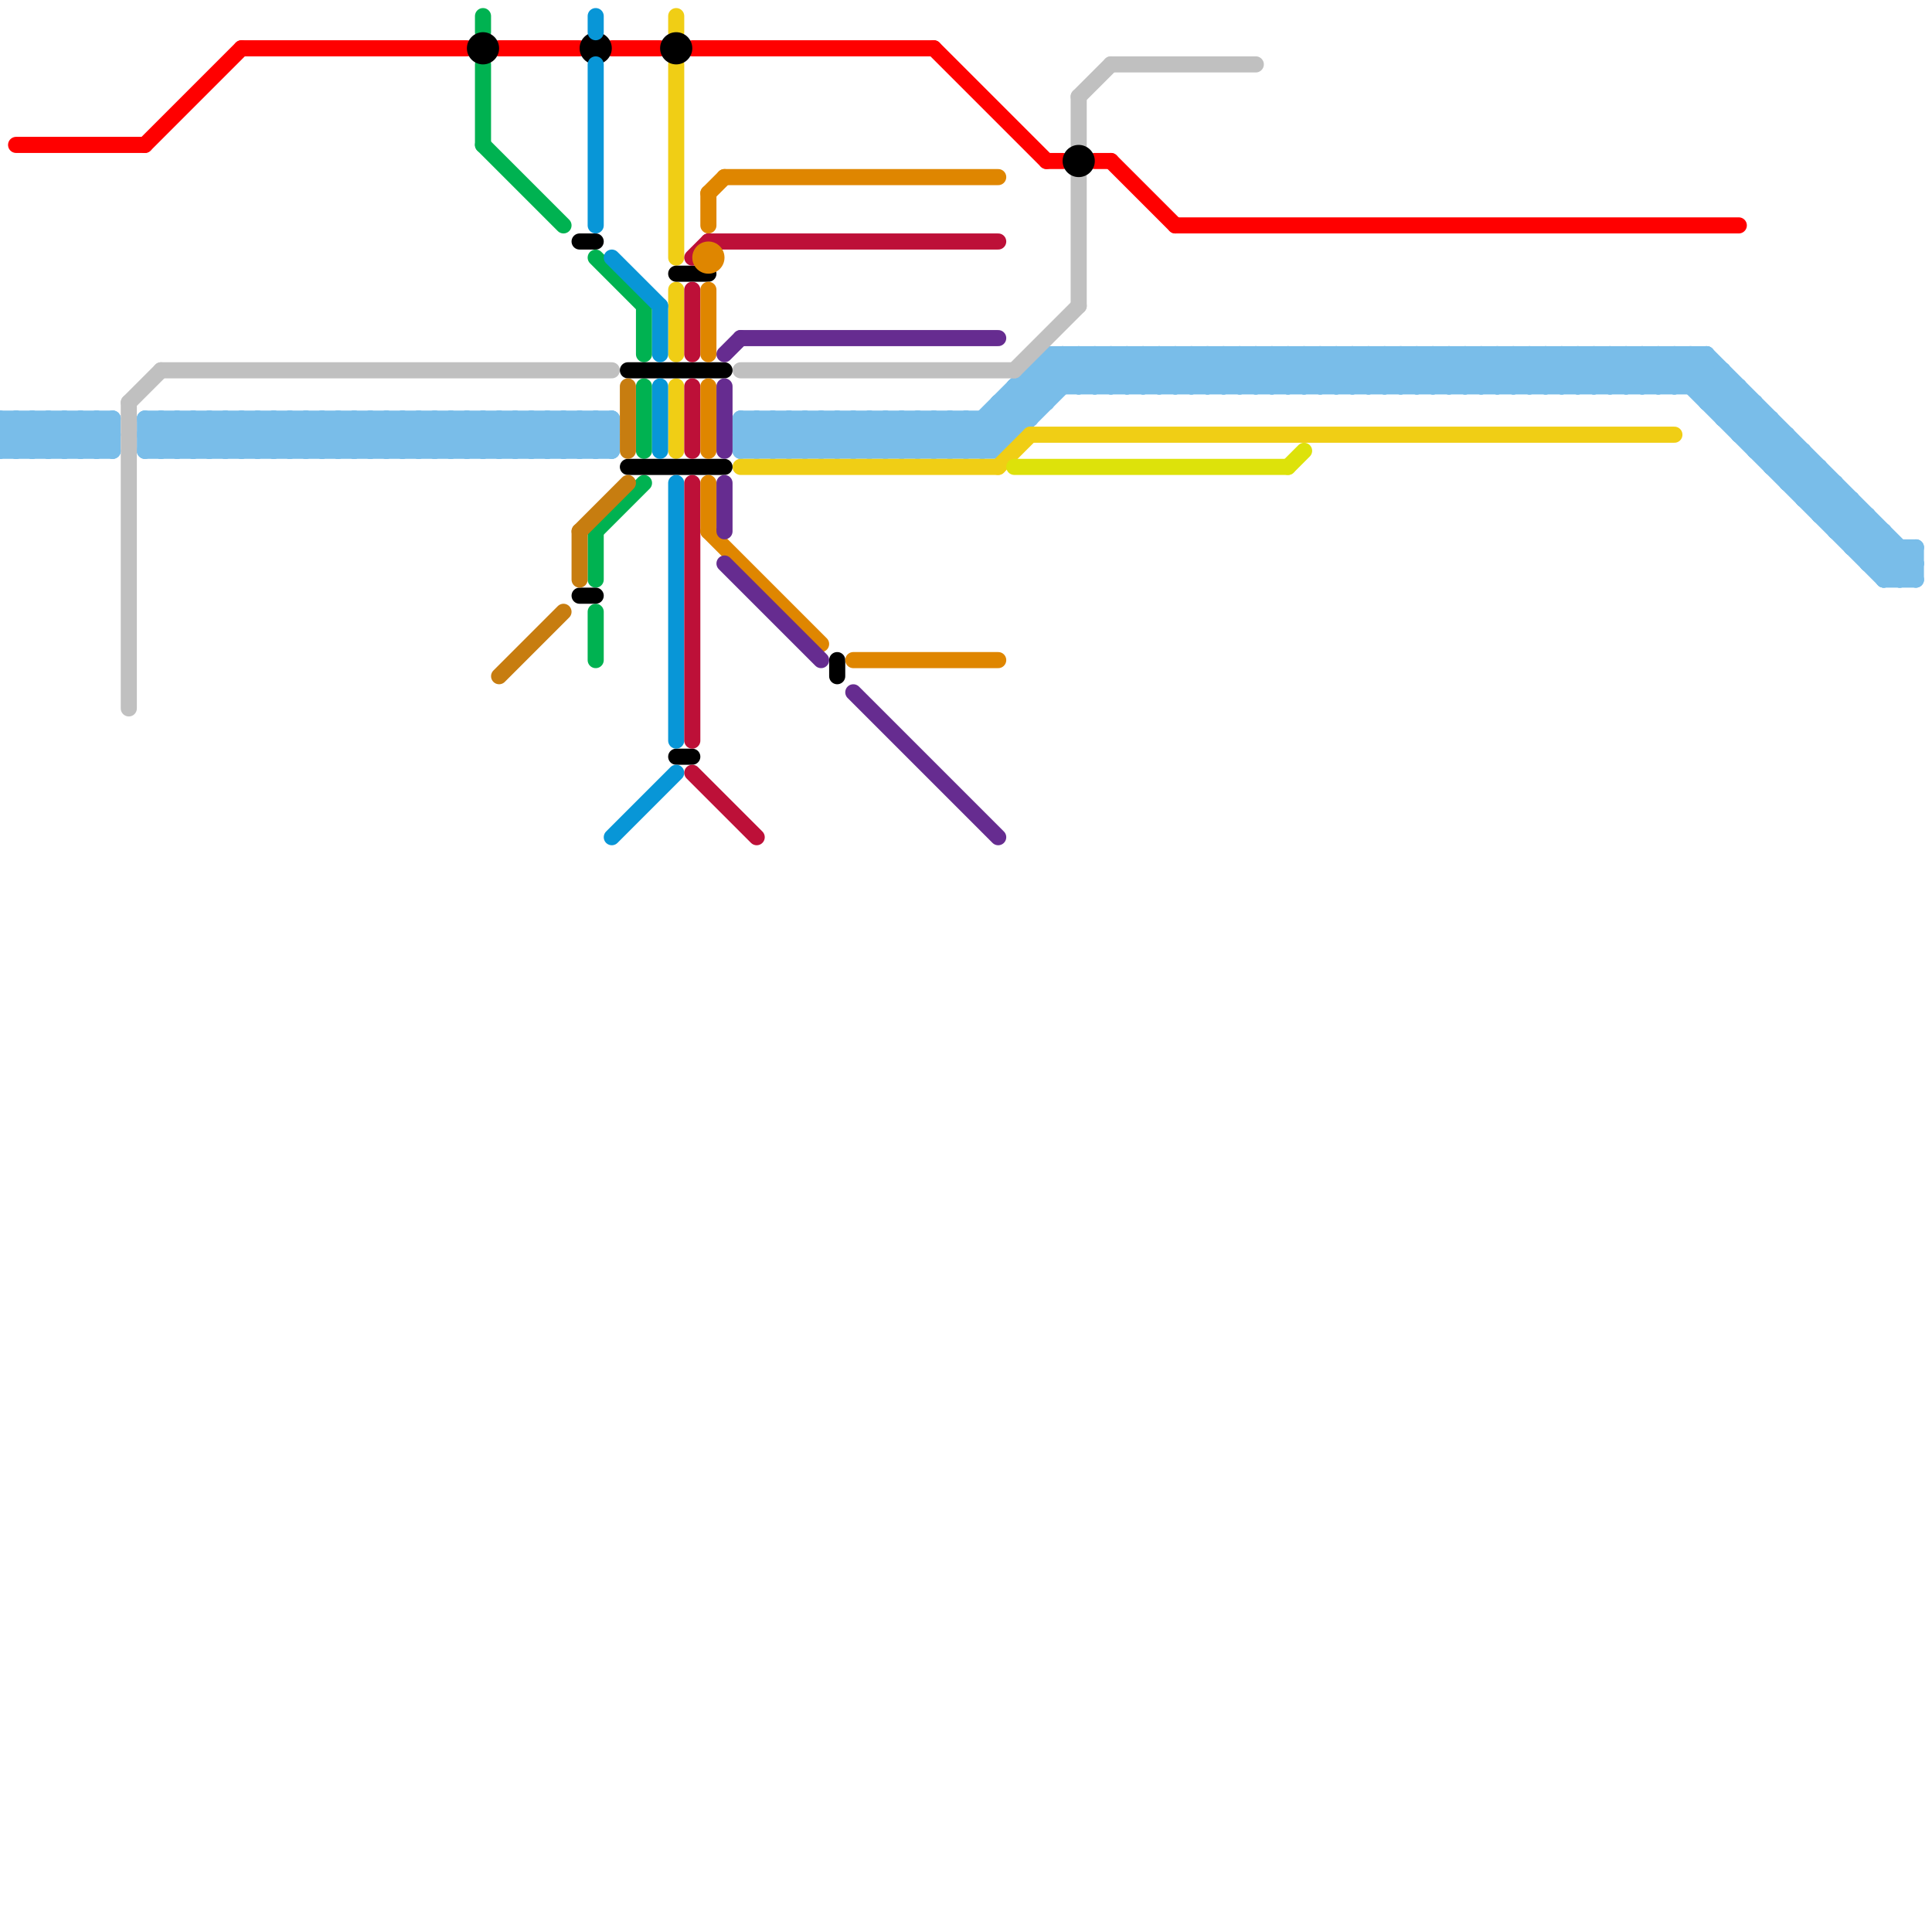 
<svg version="1.1" xmlns="http://www.w3.org/2000/svg" viewBox="0 0 120 120">
<style>line { stroke-width: 1; fill: none; stroke-linecap: round; stroke-linejoin: round; } .c0 { stroke: #79bde9 } .c1 { stroke: #ff0000 } .c2 { stroke: #c0c0c0 } .c3 { stroke: #f0ce15 } .c4 { stroke: #00b251 } .c5 { stroke: #000000 } .c6 { stroke: #c77d10 } .c7 { stroke: #0896d7 } .c8 { stroke: #bd1038 } .c9 { stroke: #df8600 } .c10 { stroke: #662c90 } .c11 { stroke: #dde20a }</style><line class="c0" x1="55" y1="28" x2="57" y2="26"/><line class="c0" x1="5" y1="28" x2="7" y2="26"/><line class="c0" x1="74" y1="22" x2="74" y2="24"/><line class="c0" x1="3" y1="26" x2="3" y2="28"/><line class="c0" x1="86" y1="24" x2="88" y2="22"/><line class="c0" x1="77" y1="22" x2="79" y2="24"/><line class="c0" x1="33" y1="26" x2="35" y2="28"/><line class="c0" x1="103" y1="22" x2="103" y2="24"/><line class="c0" x1="5" y1="26" x2="5" y2="28"/><line class="c0" x1="35" y1="26" x2="37" y2="28"/><line class="c0" x1="21" y1="28" x2="23" y2="26"/><line class="c0" x1="28" y1="26" x2="30" y2="28"/><line class="c0" x1="66" y1="22" x2="68" y2="24"/><line class="c0" x1="23" y1="28" x2="25" y2="26"/><line class="c0" x1="92" y1="22" x2="92" y2="24"/><line class="c0" x1="30" y1="26" x2="32" y2="28"/><line class="c0" x1="68" y1="22" x2="70" y2="24"/><line class="c0" x1="104" y1="24" x2="106" y2="22"/><line class="c0" x1="95" y1="22" x2="97" y2="24"/><line class="c0" x1="60" y1="28" x2="66" y2="22"/><line class="c0" x1="94" y1="22" x2="94" y2="24"/><line class="c0" x1="108" y1="24" x2="108" y2="27"/><line class="c0" x1="96" y1="22" x2="96" y2="24"/><line class="c0" x1="113" y1="32" x2="114" y2="31"/><line class="c0" x1="97" y1="22" x2="99" y2="24"/><line class="c0" x1="18" y1="28" x2="20" y2="26"/><line class="c0" x1="87" y1="22" x2="87" y2="24"/><line class="c0" x1="72" y1="22" x2="74" y2="24"/><line class="c0" x1="99" y1="24" x2="101" y2="22"/><line class="c0" x1="34" y1="28" x2="36" y2="26"/><line class="c0" x1="98" y1="22" x2="98" y2="24"/><line class="c0" x1="56" y1="26" x2="56" y2="28"/><line class="c0" x1="89" y1="22" x2="89" y2="24"/><line class="c0" x1="46" y1="26" x2="64" y2="26"/><line class="c0" x1="101" y1="24" x2="103" y2="22"/><line class="c0" x1="51" y1="26" x2="51" y2="28"/><line class="c0" x1="110" y1="28" x2="111" y2="27"/><line class="c0" x1="62" y1="25" x2="62" y2="28"/><line class="c0" x1="9" y1="26" x2="9" y2="28"/><line class="c0" x1="64" y1="23" x2="64" y2="26"/><line class="c0" x1="34" y1="26" x2="36" y2="28"/><line class="c0" x1="11" y1="26" x2="11" y2="28"/><line class="c0" x1="85" y1="22" x2="87" y2="24"/><line class="c0" x1="36" y1="26" x2="38" y2="28"/><line class="c0" x1="67" y1="22" x2="69" y2="24"/><line class="c0" x1="49" y1="28" x2="51" y2="26"/><line class="c0" x1="95" y1="24" x2="97" y2="22"/><line class="c0" x1="24" y1="28" x2="26" y2="26"/><line class="c0" x1="110" y1="29" x2="111" y2="28"/><line class="c0" x1="69" y1="22" x2="71" y2="24"/><line class="c0" x1="96" y1="22" x2="98" y2="24"/><line class="c0" x1="117" y1="35" x2="118" y2="34"/><line class="c0" x1="26" y1="28" x2="28" y2="26"/><line class="c0" x1="98" y1="22" x2="100" y2="24"/><line class="c0" x1="9" y1="27" x2="38" y2="27"/><line class="c0" x1="106" y1="22" x2="119" y2="35"/><line class="c0" x1="1" y1="26" x2="1" y2="28"/><line class="c0" x1="116" y1="34" x2="117" y2="33"/><line class="c0" x1="49" y1="26" x2="51" y2="28"/><line class="c0" x1="24" y1="26" x2="26" y2="28"/><line class="c0" x1="105" y1="22" x2="119" y2="36"/><line class="c0" x1="0" y1="27" x2="7" y2="27"/><line class="c0" x1="26" y1="26" x2="28" y2="28"/><line class="c0" x1="75" y1="24" x2="77" y2="22"/><line class="c0" x1="91" y1="22" x2="93" y2="24"/><line class="c0" x1="117" y1="36" x2="119" y2="36"/><line class="c0" x1="82" y1="22" x2="84" y2="24"/><line class="c0" x1="93" y1="22" x2="95" y2="24"/><line class="c0" x1="37" y1="26" x2="37" y2="28"/><line class="c0" x1="83" y1="22" x2="83" y2="24"/><line class="c0" x1="12" y1="26" x2="12" y2="28"/><line class="c0" x1="118" y1="34" x2="118" y2="36"/><line class="c0" x1="70" y1="24" x2="72" y2="22"/><line class="c0" x1="14" y1="26" x2="14" y2="28"/><line class="c0" x1="32" y1="28" x2="34" y2="26"/><line class="c0" x1="52" y1="26" x2="54" y2="28"/><line class="c0" x1="46" y1="27" x2="63" y2="27"/><line class="c0" x1="13" y1="26" x2="13" y2="28"/><line class="c0" x1="15" y1="26" x2="15" y2="28"/><line class="c0" x1="4" y1="26" x2="6" y2="28"/><line class="c0" x1="27" y1="28" x2="29" y2="26"/><line class="c0" x1="76" y1="22" x2="76" y2="24"/><line class="c0" x1="113" y1="29" x2="113" y2="32"/><line class="c0" x1="57" y1="26" x2="59" y2="28"/><line class="c0" x1="25" y1="26" x2="25" y2="28"/><line class="c0" x1="104" y1="22" x2="118" y2="36"/><line class="c0" x1="9" y1="26" x2="38" y2="26"/><line class="c0" x1="50" y1="26" x2="52" y2="28"/><line class="c0" x1="88" y1="22" x2="90" y2="24"/><line class="c0" x1="2" y1="26" x2="4" y2="28"/><line class="c0" x1="47" y1="28" x2="49" y2="26"/><line class="c0" x1="46" y1="27" x2="47" y2="28"/><line class="c0" x1="83" y1="22" x2="85" y2="24"/><line class="c0" x1="66" y1="22" x2="66" y2="24"/><line class="c0" x1="9" y1="27" x2="10" y2="26"/><line class="c0" x1="20" y1="26" x2="20" y2="28"/><line class="c0" x1="78" y1="24" x2="80" y2="22"/><line class="c0" x1="0" y1="28" x2="7" y2="28"/><line class="c0" x1="65" y1="22" x2="106" y2="22"/><line class="c0" x1="59" y1="26" x2="59" y2="28"/><line class="c0" x1="95" y1="22" x2="95" y2="24"/><line class="c0" x1="119" y1="34" x2="119" y2="36"/><line class="c0" x1="80" y1="24" x2="82" y2="22"/><line class="c0" x1="73" y1="24" x2="75" y2="22"/><line class="c0" x1="55" y1="26" x2="57" y2="28"/><line class="c0" x1="107" y1="26" x2="108" y2="25"/><line class="c0" x1="47" y1="26" x2="49" y2="28"/><line class="c0" x1="84" y1="22" x2="86" y2="24"/><line class="c0" x1="78" y1="22" x2="80" y2="24"/><line class="c0" x1="63" y1="24" x2="64" y2="25"/><line class="c0" x1="33" y1="26" x2="33" y2="28"/><line class="c0" x1="106" y1="25" x2="107" y2="24"/><line class="c0" x1="58" y1="26" x2="60" y2="28"/><line class="c0" x1="35" y1="26" x2="35" y2="28"/><line class="c0" x1="0" y1="26" x2="2" y2="28"/><line class="c0" x1="60" y1="26" x2="62" y2="28"/><line class="c0" x1="34" y1="26" x2="34" y2="28"/><line class="c0" x1="28" y1="26" x2="28" y2="28"/><line class="c0" x1="10" y1="26" x2="12" y2="28"/><line class="c0" x1="46" y1="28" x2="48" y2="26"/><line class="c0" x1="36" y1="26" x2="36" y2="28"/><line class="c0" x1="30" y1="26" x2="30" y2="28"/><line class="c0" x1="68" y1="22" x2="68" y2="24"/><line class="c0" x1="48" y1="28" x2="50" y2="26"/><line class="c0" x1="67" y1="22" x2="67" y2="24"/><line class="c0" x1="79" y1="24" x2="81" y2="22"/><line class="c0" x1="61" y1="26" x2="61" y2="28"/><line class="c0" x1="97" y1="22" x2="97" y2="24"/><line class="c0" x1="72" y1="22" x2="72" y2="24"/><line class="c0" x1="69" y1="22" x2="69" y2="24"/><line class="c0" x1="81" y1="24" x2="83" y2="22"/><line class="c0" x1="107" y1="25" x2="108" y2="24"/><line class="c0" x1="21" y1="26" x2="23" y2="28"/><line class="c0" x1="5" y1="26" x2="7" y2="28"/><line class="c0" x1="16" y1="28" x2="18" y2="26"/><line class="c0" x1="48" y1="26" x2="50" y2="28"/><line class="c0" x1="23" y1="26" x2="25" y2="28"/><line class="c0" x1="9" y1="28" x2="11" y2="26"/><line class="c0" x1="24" y1="26" x2="24" y2="28"/><line class="c0" x1="90" y1="22" x2="92" y2="24"/><line class="c0" x1="11" y1="28" x2="13" y2="26"/><line class="c0" x1="92" y1="24" x2="94" y2="22"/><line class="c0" x1="91" y1="22" x2="91" y2="24"/><line class="c0" x1="65" y1="23" x2="66" y2="24"/><line class="c0" x1="49" y1="26" x2="49" y2="28"/><line class="c0" x1="85" y1="22" x2="85" y2="24"/><line class="c0" x1="82" y1="22" x2="82" y2="24"/><line class="c0" x1="100" y1="24" x2="102" y2="22"/><line class="c0" x1="94" y1="24" x2="96" y2="22"/><line class="c0" x1="0" y1="27" x2="1" y2="26"/><line class="c0" x1="57" y1="26" x2="57" y2="28"/><line class="c0" x1="69" y1="24" x2="71" y2="22"/><line class="c0" x1="63" y1="24" x2="63" y2="27"/><line class="c0" x1="16" y1="26" x2="18" y2="28"/><line class="c0" x1="50" y1="26" x2="50" y2="28"/><line class="c0" x1="3" y1="26" x2="5" y2="28"/><line class="c0" x1="110" y1="26" x2="110" y2="29"/><line class="c0" x1="52" y1="26" x2="52" y2="28"/><line class="c0" x1="99" y1="22" x2="101" y2="24"/><line class="c0" x1="107" y1="23" x2="107" y2="26"/><line class="c0" x1="51" y1="28" x2="53" y2="26"/><line class="c0" x1="1" y1="28" x2="3" y2="26"/><line class="c0" x1="109" y1="28" x2="112" y2="28"/><line class="c0" x1="75" y1="22" x2="75" y2="24"/><line class="c0" x1="4" y1="26" x2="4" y2="28"/><line class="c0" x1="29" y1="26" x2="31" y2="28"/><line class="c0" x1="65" y1="22" x2="67" y2="24"/><line class="c0" x1="106" y1="22" x2="106" y2="25"/><line class="c0" x1="80" y1="22" x2="82" y2="24"/><line class="c0" x1="31" y1="26" x2="33" y2="28"/><line class="c0" x1="108" y1="27" x2="111" y2="27"/><line class="c0" x1="88" y1="24" x2="90" y2="22"/><line class="c0" x1="17" y1="28" x2="19" y2="26"/><line class="c0" x1="32" y1="26" x2="32" y2="28"/><line class="c0" x1="19" y1="28" x2="21" y2="26"/><line class="c0" x1="88" y1="22" x2="88" y2="24"/><line class="c0" x1="112" y1="31" x2="113" y2="30"/><line class="c0" x1="93" y1="22" x2="93" y2="24"/><line class="c0" x1="64" y1="23" x2="107" y2="23"/><line class="c0" x1="102" y1="24" x2="104" y2="22"/><line class="c0" x1="114" y1="33" x2="115" y2="32"/><line class="c0" x1="14" y1="28" x2="16" y2="26"/><line class="c0" x1="111" y1="30" x2="112" y2="29"/><line class="c0" x1="103" y1="24" x2="105" y2="22"/><line class="c0" x1="17" y1="26" x2="19" y2="28"/><line class="c0" x1="97" y1="24" x2="99" y2="22"/><line class="c0" x1="6" y1="26" x2="7" y2="27"/><line class="c0" x1="60" y1="26" x2="60" y2="28"/><line class="c0" x1="19" y1="26" x2="21" y2="28"/><line class="c0" x1="75" y1="22" x2="77" y2="24"/><line class="c0" x1="55" y1="26" x2="55" y2="28"/><line class="c0" x1="86" y1="22" x2="88" y2="24"/><line class="c0" x1="78" y1="22" x2="78" y2="24"/><line class="c0" x1="105" y1="22" x2="105" y2="24"/><line class="c0" x1="58" y1="28" x2="60" y2="26"/><line class="c0" x1="7" y1="26" x2="7" y2="28"/><line class="c0" x1="96" y1="24" x2="98" y2="22"/><line class="c0" x1="90" y1="24" x2="92" y2="22"/><line class="c0" x1="81" y1="22" x2="83" y2="24"/><line class="c0" x1="32" y1="26" x2="34" y2="28"/><line class="c0" x1="106" y1="24" x2="107" y2="23"/><line class="c0" x1="58" y1="26" x2="58" y2="28"/><line class="c0" x1="2" y1="26" x2="2" y2="28"/><line class="c0" x1="91" y1="24" x2="93" y2="22"/><line class="c0" x1="20" y1="28" x2="22" y2="26"/><line class="c0" x1="48" y1="26" x2="48" y2="28"/><line class="c0" x1="70" y1="22" x2="72" y2="24"/><line class="c0" x1="104" y1="22" x2="104" y2="24"/><line class="c0" x1="22" y1="28" x2="24" y2="26"/><line class="c0" x1="63" y1="25" x2="64" y2="26"/><line class="c0" x1="107" y1="26" x2="110" y2="26"/><line class="c0" x1="101" y1="22" x2="103" y2="24"/><line class="c0" x1="27" y1="26" x2="29" y2="28"/><line class="c0" x1="114" y1="32" x2="115" y2="31"/><line class="c0" x1="106" y1="25" x2="109" y2="25"/><line class="c0" x1="84" y1="22" x2="84" y2="24"/><line class="c0" x1="37" y1="26" x2="38" y2="27"/><line class="c0" x1="22" y1="26" x2="24" y2="28"/><line class="c0" x1="103" y1="22" x2="117" y2="36"/><line class="c0" x1="33" y1="28" x2="35" y2="26"/><line class="c0" x1="71" y1="24" x2="73" y2="22"/><line class="c0" x1="112" y1="28" x2="112" y2="31"/><line class="c0" x1="35" y1="28" x2="37" y2="26"/><line class="c0" x1="65" y1="22" x2="65" y2="25"/><line class="c0" x1="105" y1="24" x2="106" y2="23"/><line class="c0" x1="114" y1="30" x2="114" y2="33"/><line class="c0" x1="10" y1="26" x2="10" y2="28"/><line class="c0" x1="111" y1="27" x2="111" y2="30"/><line class="c0" x1="68" y1="24" x2="70" y2="22"/><line class="c0" x1="117" y1="36" x2="119" y2="34"/><line class="c0" x1="113" y1="32" x2="116" y2="32"/><line class="c0" x1="13" y1="28" x2="15" y2="26"/><line class="c0" x1="71" y1="22" x2="73" y2="24"/><line class="c0" x1="28" y1="28" x2="30" y2="26"/><line class="c0" x1="0" y1="26" x2="7" y2="26"/><line class="c0" x1="73" y1="22" x2="75" y2="24"/><line class="c0" x1="100" y1="22" x2="102" y2="24"/><line class="c0" x1="30" y1="28" x2="32" y2="26"/><line class="c0" x1="99" y1="22" x2="99" y2="24"/><line class="c0" x1="6" y1="28" x2="7" y2="27"/><line class="c0" x1="37" y1="28" x2="38" y2="27"/><line class="c0" x1="102" y1="22" x2="104" y2="24"/><line class="c0" x1="53" y1="26" x2="55" y2="28"/><line class="c0" x1="21" y1="26" x2="21" y2="28"/><line class="c0" x1="116" y1="35" x2="117" y2="34"/><line class="c0" x1="29" y1="26" x2="29" y2="28"/><line class="c0" x1="23" y1="26" x2="23" y2="28"/><line class="c0" x1="56" y1="28" x2="58" y2="26"/><line class="c0" x1="90" y1="22" x2="90" y2="24"/><line class="c0" x1="115" y1="34" x2="116" y2="33"/><line class="c0" x1="36" y1="28" x2="38" y2="26"/><line class="c0" x1="74" y1="24" x2="76" y2="22"/><line class="c0" x1="46" y1="26" x2="48" y2="28"/><line class="c0" x1="115" y1="34" x2="119" y2="34"/><line class="c0" x1="76" y1="24" x2="78" y2="22"/><line class="c0" x1="16" y1="26" x2="16" y2="28"/><line class="c0" x1="54" y1="26" x2="56" y2="28"/><line class="c0" x1="46" y1="27" x2="47" y2="26"/><line class="c0" x1="62" y1="25" x2="65" y2="25"/><line class="c0" x1="79" y1="22" x2="81" y2="24"/><line class="c0" x1="18" y1="26" x2="18" y2="28"/><line class="c0" x1="56" y1="26" x2="58" y2="28"/><line class="c0" x1="17" y1="26" x2="17" y2="28"/><line class="c0" x1="54" y1="28" x2="56" y2="26"/><line class="c0" x1="108" y1="26" x2="109" y2="25"/><line class="c0" x1="29" y1="28" x2="31" y2="26"/><line class="c0" x1="4" y1="28" x2="6" y2="26"/><line class="c0" x1="117" y1="33" x2="117" y2="36"/><line class="c0" x1="74" y1="22" x2="76" y2="24"/><line class="c0" x1="31" y1="28" x2="33" y2="26"/><line class="c0" x1="87" y1="24" x2="89" y2="22"/><line class="c0" x1="61" y1="26" x2="62" y2="27"/><line class="c0" x1="80" y1="22" x2="80" y2="24"/><line class="c0" x1="59" y1="26" x2="61" y2="28"/><line class="c0" x1="31" y1="26" x2="31" y2="28"/><line class="c0" x1="112" y1="31" x2="115" y2="31"/><line class="c0" x1="116" y1="32" x2="116" y2="35"/><line class="c0" x1="9" y1="26" x2="11" y2="28"/><line class="c0" x1="89" y1="24" x2="91" y2="22"/><line class="c0" x1="6" y1="26" x2="6" y2="28"/><line class="c0" x1="9" y1="27" x2="10" y2="28"/><line class="c0" x1="92" y1="22" x2="94" y2="24"/><line class="c0" x1="93" y1="24" x2="95" y2="22"/><line class="c0" x1="26" y1="26" x2="26" y2="28"/><line class="c0" x1="59" y1="28" x2="65" y2="22"/><line class="c0" x1="111" y1="30" x2="114" y2="30"/><line class="c0" x1="110" y1="29" x2="113" y2="29"/><line class="c0" x1="94" y1="22" x2="96" y2="24"/><line class="c0" x1="61" y1="28" x2="67" y2="22"/><line class="c0" x1="67" y1="24" x2="69" y2="22"/><line class="c0" x1="118" y1="36" x2="119" y2="35"/><line class="c0" x1="87" y1="22" x2="89" y2="24"/><line class="c0" x1="77" y1="24" x2="79" y2="22"/><line class="c0" x1="82" y1="24" x2="84" y2="22"/><line class="c0" x1="89" y1="22" x2="91" y2="24"/><line class="c0" x1="18" y1="26" x2="20" y2="28"/><line class="c0" x1="51" y1="26" x2="53" y2="28"/><line class="c0" x1="19" y1="26" x2="19" y2="28"/><line class="c0" x1="12" y1="28" x2="14" y2="26"/><line class="c0" x1="109" y1="28" x2="110" y2="27"/><line class="c0" x1="86" y1="22" x2="86" y2="24"/><line class="c0" x1="57" y1="28" x2="59" y2="26"/><line class="c0" x1="11" y1="26" x2="13" y2="28"/><line class="c0" x1="114" y1="33" x2="117" y2="33"/><line class="c0" x1="108" y1="27" x2="109" y2="26"/><line class="c0" x1="62" y1="26" x2="63" y2="27"/><line class="c0" x1="81" y1="22" x2="81" y2="24"/><line class="c0" x1="72" y1="24" x2="74" y2="22"/><line class="c0" x1="64" y1="24" x2="65" y2="25"/><line class="c0" x1="47" y1="26" x2="47" y2="28"/><line class="c0" x1="12" y1="26" x2="14" y2="28"/><line class="c0" x1="109" y1="27" x2="110" y2="26"/><line class="c0" x1="38" y1="26" x2="38" y2="28"/><line class="c0" x1="70" y1="22" x2="70" y2="24"/><line class="c0" x1="14" y1="26" x2="16" y2="28"/><line class="c0" x1="50" y1="28" x2="52" y2="26"/><line class="c0" x1="25" y1="28" x2="27" y2="26"/><line class="c0" x1="1" y1="26" x2="3" y2="28"/><line class="c0" x1="62" y1="28" x2="68" y2="22"/><line class="c0" x1="52" y1="28" x2="54" y2="26"/><line class="c0" x1="115" y1="31" x2="115" y2="34"/><line class="c0" x1="9" y1="28" x2="38" y2="28"/><line class="c0" x1="2" y1="28" x2="4" y2="26"/><line class="c0" x1="71" y1="22" x2="71" y2="24"/><line class="c0" x1="0" y1="26" x2="0" y2="28"/><line class="c0" x1="83" y1="24" x2="85" y2="22"/><line class="c0" x1="101" y1="22" x2="101" y2="24"/><line class="c0" x1="63" y1="24" x2="108" y2="24"/><line class="c0" x1="73" y1="22" x2="73" y2="24"/><line class="c0" x1="100" y1="22" x2="100" y2="24"/><line class="c0" x1="27" y1="26" x2="27" y2="28"/><line class="c0" x1="85" y1="24" x2="87" y2="22"/><line class="c0" x1="76" y1="22" x2="78" y2="24"/><line class="c0" x1="84" y1="24" x2="86" y2="22"/><line class="c0" x1="102" y1="22" x2="102" y2="24"/><line class="c0" x1="53" y1="26" x2="53" y2="28"/><line class="c0" x1="77" y1="22" x2="77" y2="24"/><line class="c0" x1="25" y1="26" x2="27" y2="28"/><line class="c0" x1="22" y1="26" x2="22" y2="28"/><line class="c0" x1="15" y1="28" x2="17" y2="26"/><line class="c0" x1="113" y1="31" x2="114" y2="30"/><line class="c0" x1="0" y1="27" x2="1" y2="28"/><line class="c0" x1="112" y1="30" x2="113" y2="29"/><line class="c0" x1="0" y1="28" x2="2" y2="26"/><line class="c0" x1="98" y1="24" x2="100" y2="22"/><line class="c0" x1="115" y1="33" x2="116" y2="32"/><line class="c0" x1="46" y1="28" x2="62" y2="28"/><line class="c0" x1="20" y1="26" x2="22" y2="28"/><line class="c0" x1="111" y1="29" x2="112" y2="28"/><line class="c0" x1="46" y1="26" x2="46" y2="28"/><line class="c0" x1="13" y1="26" x2="15" y2="28"/><line class="c0" x1="62" y1="25" x2="63" y2="26"/><line class="c0" x1="15" y1="26" x2="17" y2="28"/><line class="c0" x1="54" y1="26" x2="54" y2="28"/><line class="c0" x1="64" y1="23" x2="65" y2="24"/><line class="c0" x1="10" y1="28" x2="12" y2="26"/><line class="c0" x1="79" y1="22" x2="79" y2="24"/><line class="c0" x1="109" y1="25" x2="109" y2="28"/><line class="c0" x1="53" y1="28" x2="55" y2="26"/><line class="c0" x1="116" y1="35" x2="119" y2="35"/><line class="c0" x1="3" y1="28" x2="5" y2="26"/><line class="c1" x1="43" y1="3" x2="58" y2="3"/><line class="c1" x1="65" y1="10" x2="66" y2="10"/><line class="c1" x1="68" y1="10" x2="69" y2="10"/><line class="c1" x1="73" y1="14" x2="108" y2="14"/><line class="c1" x1="9" y1="9" x2="15" y2="3"/><line class="c1" x1="58" y1="3" x2="65" y2="10"/><line class="c1" x1="15" y1="3" x2="29" y2="3"/><line class="c1" x1="69" y1="10" x2="73" y2="14"/><line class="c1" x1="1" y1="9" x2="9" y2="9"/><line class="c1" x1="38" y1="3" x2="41" y2="3"/><line class="c1" x1="31" y1="3" x2="36" y2="3"/><line class="c2" x1="10" y1="23" x2="38" y2="23"/><line class="c2" x1="8" y1="25" x2="8" y2="44"/><line class="c2" x1="67" y1="6" x2="67" y2="9"/><line class="c2" x1="69" y1="4" x2="78" y2="4"/><line class="c2" x1="63" y1="23" x2="67" y2="19"/><line class="c2" x1="67" y1="6" x2="69" y2="4"/><line class="c2" x1="8" y1="25" x2="10" y2="23"/><line class="c2" x1="46" y1="23" x2="63" y2="23"/><line class="c2" x1="67" y1="11" x2="67" y2="19"/><line class="c3" x1="42" y1="18" x2="42" y2="22"/><line class="c3" x1="42" y1="24" x2="42" y2="28"/><line class="c3" x1="62" y1="29" x2="64" y2="27"/><line class="c3" x1="42" y1="1" x2="42" y2="2"/><line class="c3" x1="46" y1="29" x2="62" y2="29"/><line class="c3" x1="64" y1="27" x2="104" y2="27"/><line class="c3" x1="42" y1="4" x2="42" y2="16"/><line class="c4" x1="37" y1="33" x2="37" y2="36"/><line class="c4" x1="30" y1="1" x2="30" y2="2"/><line class="c4" x1="37" y1="38" x2="37" y2="41"/><line class="c4" x1="40" y1="24" x2="40" y2="28"/><line class="c4" x1="40" y1="19" x2="40" y2="22"/><line class="c4" x1="37" y1="16" x2="40" y2="19"/><line class="c4" x1="37" y1="33" x2="40" y2="30"/><line class="c4" x1="30" y1="4" x2="30" y2="9"/><line class="c4" x1="30" y1="9" x2="35" y2="14"/><line class="c5" x1="39" y1="23" x2="45" y2="23"/><line class="c5" x1="39" y1="29" x2="45" y2="29"/><line class="c5" x1="42" y1="47" x2="43" y2="47"/><line class="c5" x1="42" y1="17" x2="44" y2="17"/><line class="c5" x1="36" y1="15" x2="37" y2="15"/><line class="c5" x1="36" y1="37" x2="37" y2="37"/><line class="c5" x1="52" y1="41" x2="52" y2="42"/><circle cx="37" cy="3" r="1" fill="#000000" /><circle cx="67" cy="10" r="1" fill="#000000" /><circle cx="30" cy="3" r="1" fill="#000000" /><circle cx="42" cy="3" r="1" fill="#000000" /><line class="c6" x1="39" y1="24" x2="39" y2="28"/><line class="c6" x1="36" y1="33" x2="39" y2="30"/><line class="c6" x1="36" y1="33" x2="36" y2="36"/><line class="c6" x1="31" y1="42" x2="35" y2="38"/><line class="c7" x1="42" y1="30" x2="42" y2="46"/><line class="c7" x1="41" y1="19" x2="41" y2="22"/><line class="c7" x1="38" y1="52" x2="42" y2="48"/><line class="c7" x1="38" y1="16" x2="41" y2="19"/><line class="c7" x1="37" y1="1" x2="37" y2="2"/><line class="c7" x1="37" y1="4" x2="37" y2="14"/><line class="c7" x1="41" y1="24" x2="41" y2="28"/><line class="c8" x1="43" y1="48" x2="47" y2="52"/><line class="c8" x1="43" y1="18" x2="43" y2="22"/><line class="c8" x1="43" y1="24" x2="43" y2="28"/><line class="c8" x1="44" y1="15" x2="62" y2="15"/><line class="c8" x1="43" y1="16" x2="44" y2="15"/><line class="c8" x1="43" y1="30" x2="43" y2="46"/><line class="c9" x1="44" y1="33" x2="51" y2="40"/><line class="c9" x1="53" y1="41" x2="62" y2="41"/><line class="c9" x1="45" y1="11" x2="62" y2="11"/><line class="c9" x1="44" y1="18" x2="44" y2="22"/><line class="c9" x1="44" y1="12" x2="44" y2="14"/><line class="c9" x1="44" y1="30" x2="44" y2="33"/><line class="c9" x1="44" y1="12" x2="45" y2="11"/><line class="c9" x1="44" y1="24" x2="44" y2="28"/><circle cx="44" cy="16" r="1" fill="#df8600" /><line class="c10" x1="45" y1="22" x2="46" y2="21"/><line class="c10" x1="45" y1="35" x2="51" y2="41"/><line class="c10" x1="53" y1="43" x2="62" y2="52"/><line class="c10" x1="45" y1="30" x2="45" y2="33"/><line class="c10" x1="45" y1="24" x2="45" y2="28"/><line class="c10" x1="46" y1="21" x2="62" y2="21"/><line class="c11" x1="80" y1="29" x2="81" y2="28"/><line class="c11" x1="63" y1="29" x2="80" y2="29"/>


</svg>

